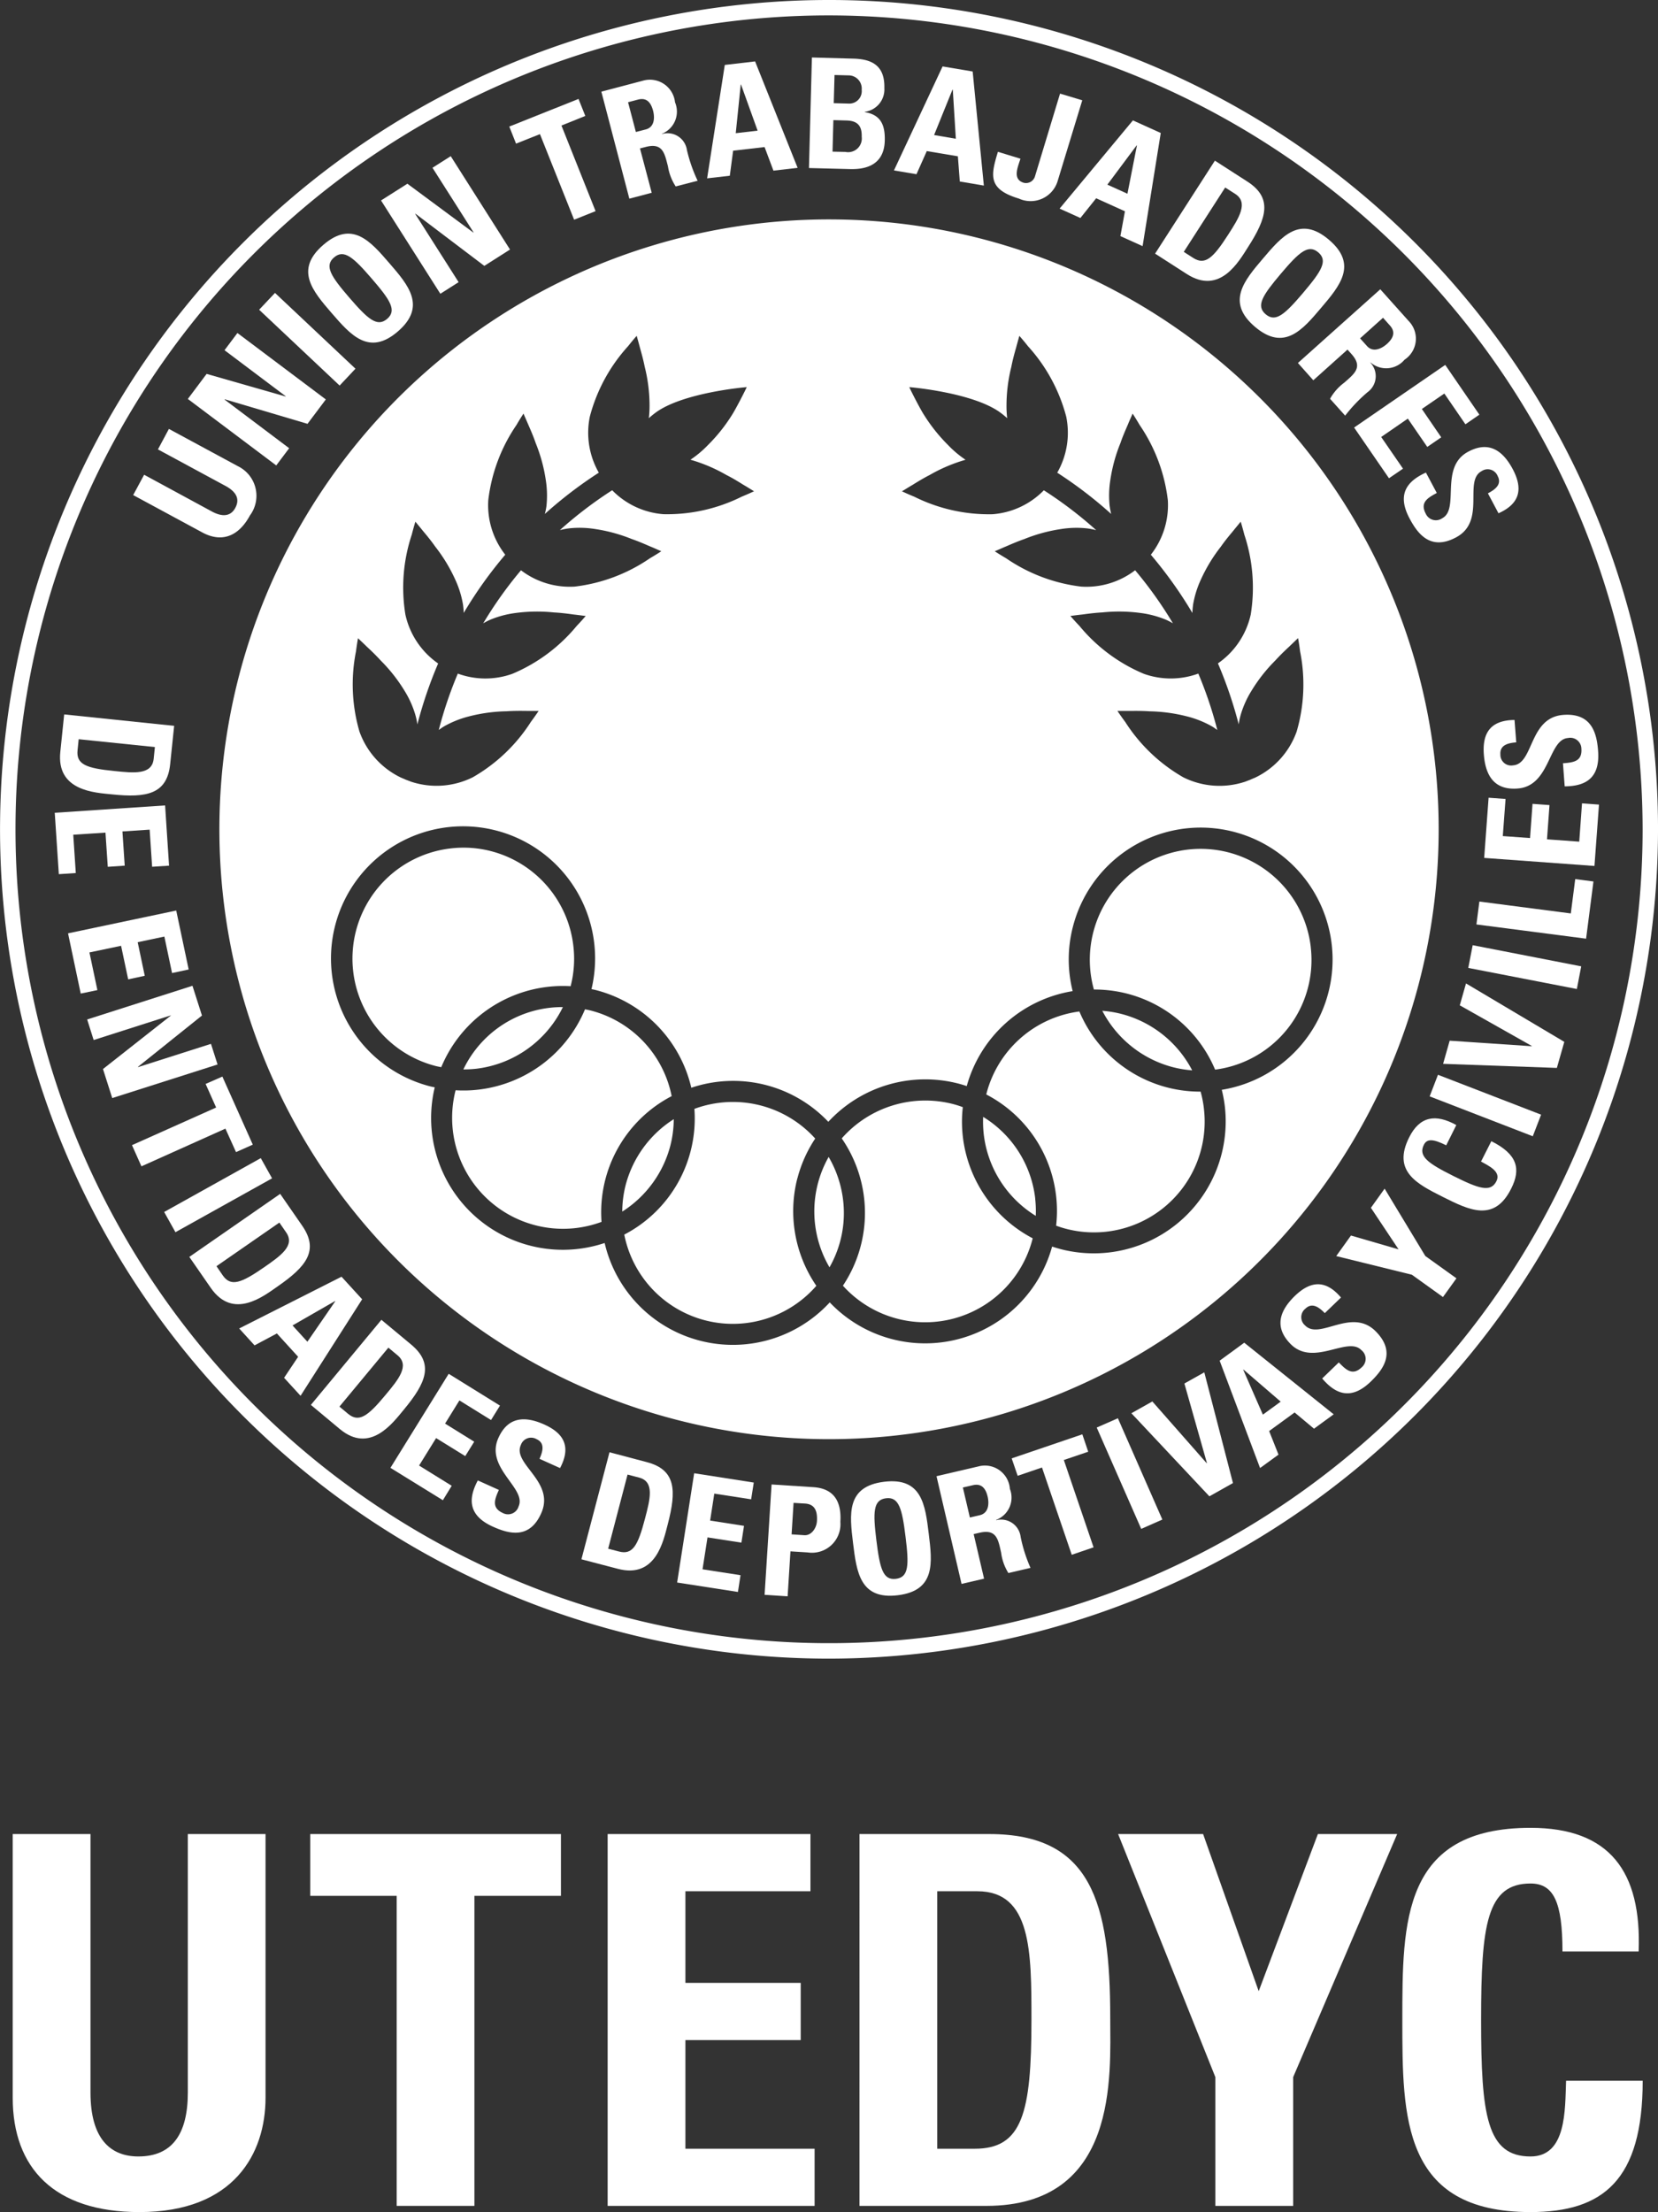 <svg id="Capa_1" data-name="Capa 1" xmlns="http://www.w3.org/2000/svg" viewBox="0 0 112.534 150.08">
  <rect x="0" y="0" width="112.534" height="150.08" fill="#333333" stroke="none"/>
  <defs>
    <style>
      .cls-1 {
        fill: #fff;
      }

      .cls-2 {
        fill: none;
      }
    </style>
  </defs>
  <title>3513845d-b05e-48cf-94b6-77aa06a526ee</title>
  <g>
    <g>
      <path class="cls-1" d="M18.023,124.433v17.892c0,3.773-2.129,7.756-8.56,7.756-5.8,0-8.6-3-8.6-7.756V124.433H6.142v17.542c0,3.109,1.33,4.332,3.25,4.332,2.306,0,3.356-1.537,3.356-4.332V124.433Z"/>
      <path class="cls-1" d="M38.072,124.433v4.193H32.2v21.034H26.925V128.626H21.056v-4.193Z"/>
      <path class="cls-1" d="M41.243,149.661V124.433H55.008v3.88H46.521v6.217h7.826v3.881H46.521v7.372H55.29v3.878Z"/>
      <path class="cls-1" d="M58.336,124.433h8.806c6.92,0,8.213,4.61,8.213,12.472,0,3.882.592,12.756-8.42,12.756h-8.6Zm5.278,21.35h2.549c3.214,0,3.845-2.411,3.845-8.735,0-4.647,0-8.734-3.669-8.734H63.614Z"/>
      <path class="cls-1" d="M82.491,140.926l-6.6-16.493h5.768l3.773,10.66,4.017-10.66h5.381l-7.059,16.493v8.734H82.491Z"/>
      <path class="cls-1" d="M95.181,137.047c0-6.674,0-13.036,8.7-13.036,5.381,0,7.548,2.972,7.339,8.389H106.05c0-3.357-.6-4.612-2.168-4.612-2.971,0-3.355,2.794-3.355,9.26s.384,9.26,3.355,9.26c2.445,0,2.34-3.145,2.413-5.135h5.2c0,6.744-2.69,8.908-7.618,8.908C95.181,150.08,95.181,143.653,95.181,137.047Z"/>
    </g>
    <path class="cls-1" d="M56.272,112.532a56.266,56.266,0,1,1,56.263-56.266A56.332,56.332,0,0,1,56.272,112.532Zm0-111.487a55.219,55.219,0,1,0,55.218,55.221A55.287,55.287,0,0,0,56.272,1.045Z"/>
    <g>
      <path class="cls-1" d="M11.464,29.1l4.684,2.53a2.233,2.233,0,0,1,.818,3.338c-.823,1.521-2.006,1.827-3.245,1.151l-4.682-2.53.744-1.379L14.376,34.7c.81.439,1.322.266,1.592-.238.328-.6.073-1.094-.658-1.491l-4.59-2.48Z"/>
      <path class="cls-1" d="M18.749,31.578l-6-4.511,1.275-1.7L19.38,26.9l.013-.015-4.154-3.125.876-1.167,6,4.507-1.243,1.655-5.615-1.664-.015.019,4.385,3.3Z"/>
      <path class="cls-1" d="M23.052,26.159l-5.464-5.145,1.077-1.141,5.461,5.142Z"/>
      <path class="cls-1" d="M22.514,21.244c-1.3-1.505-2.533-2.936-.573-4.628s3.192-.26,4.491,1.245c1.285,1.484,2.534,2.931.576,4.623S23.8,22.728,22.514,21.244ZM25.229,18.9c-1.257-1.456-1.888-2.01-2.558-1.433s-.209,1.281,1.048,2.737,1.885,2.008,2.558,1.43S26.485,20.354,25.229,18.9Z"/>
      <path class="cls-1" d="M29.888,19.931,25.862,13.6l1.789-1.135,4.477,3.314.016-.01-2.79-4.386,1.239-.787,4.023,6.334-1.744,1.109L28.2,14.5l-.019.012,2.947,4.631Z"/>
      <path class="cls-1" d="M39.266,6.712l.461,1.155-1.62.649,2.317,5.809-1.457.581L36.648,9.1l-1.622.645-.459-1.158Z"/>
      <path class="cls-1" d="M44.234,13.079l-1.518.4-1.9-7.26,2.8-.738a1.714,1.714,0,0,1,2.2,1.46,1.619,1.619,0,0,1-.883,2.132l0,.02a1.329,1.329,0,0,1,1.69,1.082,10.278,10.278,0,0,0,.728,2.089l-1.488.385a3.475,3.475,0,0,1-.527-1.363c-.226-.865-.34-1.622-1.507-1.316l-.391.1ZM43.159,8.956l.674-.175c.6-.161.613-.805.493-1.269-.182-.694-.542-.881-1.025-.754l-.673.177Z"/>
      <path class="cls-1" d="M47.994,12.1l1.2-7.694,2.057-.239,2.886,7.22-1.642.191-.6-1.6-2.135.245-.226,1.7Zm2.3-6.369-.018.006-.338,3.3,1.484-.172Z"/>
      <path class="cls-1" d="M54.907,11.4l.2-7.5,2.787.077c1.192.026,2.174.4,2.13,2A1.527,1.527,0,0,1,58.7,7.584v.024c1.107.182,1.38.909,1.352,1.939-.048,1.9-1.7,1.939-2.368,1.924Zm1.6-1.112.874.019a.93.93,0,0,0,1.106-1.032c.019-.665-.219-1.074-1.011-1.1l-.912-.025ZM56.589,7l1.052.028a.843.843,0,0,0,.845-.935.894.894,0,0,0-.877-.979l-.967-.025Z"/>
      <path class="cls-1" d="M60.676,11.563l3.3-7.056,2.042.344.759,7.74-1.633-.277-.13-1.71-2.11-.353-.7,1.569ZM64.67,6.09l-.023-.006L63.4,9.162l1.476.252Z"/>
      <path class="cls-1" d="M73.457,6.805l-1.681,5.51a1.916,1.916,0,0,1-2.621,1.158c-2.1-.638-1.923-1.538-1.423-3.173l1.529.467c-.175.573-.564,1.392.22,1.633a.634.634,0,0,0,.768-.441l1.7-5.608Z"/>
      <path class="cls-1" d="M71.919,14.153l4.975-5.985,1.89.855L77.552,16.7l-1.507-.681.308-1.684L74.4,13.453l-1.07,1.337Zm5.247-4.278-.02-.009-1.986,2.662,1.363.616Z"/>
      <path class="cls-1" d="M82.459,10.9l2.2,1.416c1.732,1.112,1.317,2.475.054,4.441-.624.97-1.9,3.286-4.161,1.835L78.4,17.208Zm-2.113,6.189.639.409c.806.518,1.352.016,2.367-1.564.749-1.164,1.4-2.187.486-2.778l-.681-.435Z"/>
      <path class="cls-1" d="M85.717,17.547C87,16.034,88.229,14.591,90.2,16.267s.747,3.118-.539,4.629c-1.27,1.5-2.506,2.955-4.482,1.278S84.445,19.041,85.717,17.547Zm2.731,2.32c1.243-1.468,1.7-2.174,1.026-2.746s-1.3-.015-2.543,1.455-1.7,2.174-1.025,2.746S87.2,21.332,88.449,19.867Z"/>
      <path class="cls-1" d="M89.139,25.8l-1.045-1.173,5.59-5,1.932,2.158a1.709,1.709,0,0,1-.287,2.621,1.623,1.623,0,0,1-2.3.19l-.016.011a1.338,1.338,0,0,1-.192,2A10.474,10.474,0,0,0,91.3,28.2l-1.025-1.144a3.473,3.473,0,0,1,.972-1.1c.668-.594,1.288-1.039.481-1.937l-.268-.3Zm3.175-2.844.465.518c.414.467,1,.178,1.355-.137.536-.481.536-.887.2-1.258l-.464-.52Z"/>
      <path class="cls-1" d="M91.908,29.007l6.185-4.249,2.317,3.376-.947.652L98.032,26.7l-1.526,1.048,1.316,1.923-.949.651-1.319-1.92-1.808,1.246,1.48,2.149-.952.651Z"/>
      <path class="cls-1" d="M95.67,35.173c-.914-1.717-.074-2.571,1.112-3.111l.738,1.385c-.633.337-1.153.649-.747,1.41a.753.753,0,0,0,1.122.3c1.195-.635-.213-3.465,1.758-4.511,1.039-.556,2.127-.5,3.027,1.193.712,1.35.466,2.343-.972,2.985l-.719-1.353c.5-.26.96-.61.663-1.173a.729.729,0,0,0-1.087-.335c-1.257.666.336,3.4-1.745,4.5C97.1,37.379,96.23,36.229,95.67,35.173Z"/>
    </g>
    <g>
      <path class="cls-1" d="M11.82,49.246l-.27,2.6c-.212,2.048-1.618,2.291-3.942,2.05-1.145-.118-3.79-.217-3.515-2.879l.263-2.547Zm-6.48.907-.076.754c-.1.954.6,1.214,2.466,1.4,1.375.146,2.581.268,2.7-.817l.083-.805Z"/>
      <path class="cls-1" d="M3.716,55.145l7.49-.5.268,4.087-1.149.074-.168-2.518-1.847.122.155,2.321-1.15.079L7.158,56.49l-2.186.143.172,2.6-1.151.076Z"/>
      <path class="cls-1" d="M4.618,63.323l7.343-1.547.845,4-1.128.241-.522-2.475-1.811.382.48,2.279L8.7,66.446l-.482-2.278-2.148.451.54,2.555-1.131.236Z"/>
      <path class="cls-1" d="M5.916,69.167l7.147-2.285.645,2.018L9.361,72.383l.009.017,4.949-1.579.447,1.4L7.618,74.5l-.628-1.97,4.6-3.622,0-.018L6.357,70.562Z"/>
      <path class="cls-1" d="M17.158,77.659l-1.138.508L15.3,76.573,9.6,79.131l-.642-1.437,5.712-2.553-.714-1.6,1.137-.5Z"/>
      <path class="cls-1" d="M11.142,82.228,17.7,78.575l.766,1.371L11.908,83.6Z"/>
      <path class="cls-1" d="M19.016,81l1.491,2.154c1.173,1.689.264,2.789-1.653,4.116-.953.662-3.022,2.312-4.549.106l-1.455-2.1Zm-4.323,4.906.429.628c.546.782,1.243.525,2.788-.543,1.134-.787,2.136-1.48,1.513-2.376l-.461-.668Z"/>
      <path class="cls-1" d="M16.235,90.131l6.945-3.511,1.4,1.532L20.4,94.7l-1.118-1.221.953-1.426L18.793,90.47l-1.516.808Zm6.516-1.84-.013-.019-2.883,1.654,1.008,1.106Z"/>
      <path class="cls-1" d="M25.887,89.544,27.9,91.217c1.589,1.316,1.005,2.618-.487,4.418-.737.885-2.289,3.036-4.351,1.318L21.1,95.317Zm-2.848,5.889.583.487c.737.61,1.34.175,2.539-1.272.887-1.062,1.662-2,.823-2.695l-.624-.52Z"/>
      <path class="cls-1" d="M26.5,99.588l3.954-6.381,3.481,2.158-.607.979-2.146-1.331-.973,1.573,1.978,1.228-.61.977L29.6,97.569l-1.156,1.863,2.215,1.373-.6.98Z"/>
      <path class="cls-1" d="M33.457,103.579c-1.771-.795-1.637-1.989-1.026-3.138l1.429.645c-.292.65-.511,1.213.277,1.57A.747.747,0,0,0,35.2,102.2c.556-1.231-2.292-2.6-1.373-4.64.481-1.071,1.374-1.7,3.12-.91,1.395.627,1.8,1.564,1.066,2.953l-1.394-.628c.228-.511.378-1.071-.2-1.333a.735.735,0,0,0-1.069.4c-.582,1.295,2.352,2.477,1.382,4.631C35.942,104.448,34.545,104.069,33.457,103.579Z"/>
      <path class="cls-1" d="M41.368,98.53,43.9,99.2c1.993.521,2.016,1.943,1.425,4.207-.293,1.115-.795,3.715-3.388,3.032l-2.474-.647Zm-.09,6.543.735.191c.923.243,1.287-.4,1.763-2.223.353-1.34.659-2.513-.394-2.791l-.788-.206Z"/>
      <path class="cls-1" d="M45.959,107.368l1.156-7.414,4.046.632-.179,1.137-2.5-.387-.283,1.829,2.3.358-.178,1.14-2.3-.357-.338,2.165,2.578.4-.175,1.137Z"/>
      <path class="cls-1" d="M52.37,100.715l2.819.182c1.431.087,1.935.992,1.849,2.36a1.935,1.935,0,0,1-2.222,2.069l-1.165-.073-.192,3.05-1.564-.1Zm1.358,3.385.87.058c.466.026.82-.461.851-.96.035-.612-.1-1.14-.8-1.187l-.787-.047Z"/>
      <path class="cls-1" d="M57.9,104.7c-.239-1.97-.471-3.847,2.1-4.167s2.8,1.565,3.038,3.535c.239,1.951.471,3.848-2.1,4.163S58.142,106.651,57.9,104.7Zm3.562-.437c-.233-1.91-.449-2.72-1.325-2.612s-.89.945-.654,2.854.445,2.721,1.325,2.613S61.7,106.178,61.463,104.267Z"/>
      <path class="cls-1" d="M66.792,107.106l-1.528.356-1.7-7.308,2.828-.659a1.7,1.7,0,0,1,2.152,1.519,1.615,1.615,0,0,1-.937,2.105l.006.023a1.332,1.332,0,0,1,1.661,1.127,10.036,10.036,0,0,0,.67,2.105l-1.5.351a3.388,3.388,0,0,1-.493-1.379c-.2-.874-.294-1.628-1.465-1.356l-.4.092Zm-.963-4.149.674-.157c.608-.142.639-.788.533-1.255-.164-.7-.521-.894-1.007-.779l-.675.155Z"/>
      <path class="cls-1" d="M73.461,97.313l.4,1.18-1.655.563,2.018,5.924-1.482.506-2.019-5.922-1.651.563-.406-1.182Z"/>
      <path class="cls-1" d="M77.458,103.729l-3.02-6.875,1.437-.631,3.018,6.873Z"/>
      <path class="cls-1" d="M76.791,95.883l1.423-.8L81.9,99.271l.018-.011-1.529-5.394,1.351-.758,1.945,7.512-1.6.9Z"/>
      <path class="cls-1" d="M85.525,99.6l-2.743-7.283,1.669-1.22,6.071,4.859-1.336.975-1.316-1.1-1.729,1.26.635,1.6ZM84.4,92.921l-.017.015,1.332,3.041,1.21-.881Z"/>
      <path class="cls-1" d="M93.041,93.732c-1.395,1.352-2.453.785-3.3-.207l1.128-1.091c.5.517.938.927,1.56.327A.749.749,0,0,0,92.4,91.6c-.939-.972-3.268,1.17-4.822-.432-.815-.842-1.066-1.905.3-3.236,1.1-1.066,2.12-1.1,3.14.1l-1.1,1.059c-.388-.4-.859-.746-1.313-.306a.735.735,0,0,0-.023,1.142c.992,1.02,3.173-1.272,4.815.422C94.758,91.745,93.9,92.9,93.041,93.732Z"/>
      <path class="cls-1" d="M95.829,86.486,90.694,85.22l1-1.394,3.232.939-1.878-2.82.931-1.3,2.762,4.57,2.113,1.515L97.939,88Z"/>
      <path class="cls-1" d="M97.951,81.216c-1.773-.89-3.468-1.738-2.306-4.051.716-1.43,1.792-1.614,3.2-.834l-.686,1.374c-.892-.445-1.306-.454-1.515-.038-.4.791.3,1.27,2.017,2.127s2.516,1.129,2.908.341c.327-.65-.525-1.04-1.047-1.328l.7-1.382c1.79.894,2.011,1.9,1.351,3.21C101.422,82.953,99.71,82.095,97.951,81.216Z"/>
      <path class="cls-1" d="M104.035,77.091l-7-2.707L97.6,72.92l7,2.705Z"/>
      <path class="cls-1" d="M97.948,72.177l.446-1.57,5.566.375.007-.018L99.08,68.207l.423-1.485,6.672,3.964-.506,1.768Z"/>
      <path class="cls-1" d="M107.026,67.1l-7.37-1.43.3-1.542,7.366,1.435Z"/>
      <path class="cls-1" d="M107.653,63.686l-7.443-.966.2-1.553,6.206.806.3-2.329,1.237.16Z"/>
      <path class="cls-1" d="M108.221,58.752l-7.485-.546.3-4.084,1.151.084L102,56.725l1.849.133.169-2.32,1.151.084L105,56.945l2.189.158.187-2.6,1.152.086Z"/>
      <path class="cls-1" d="M108.468,50.952c.146,1.939-.963,2.387-2.267,2.4l-.118-1.567c.716-.053,1.311-.127,1.251-.989a.753.753,0,0,0-.912-.724c-1.345.1-1.189,3.26-3.416,3.426-1.172.091-2.148-.4-2.292-2.308-.117-1.523.511-2.327,2.082-2.343l.117,1.519c-.559.045-1.121.18-1.076.819a.727.727,0,0,0,.859.741c1.418-.1,1.06-3.245,3.41-3.423C108.044,48.357,108.381,49.761,108.468,50.952Z"/>
    </g>
    <path class="cls-2" d="M63.093,32.228c-.4.2-.782.434-1.16.671-.239.137-.474.288-.713.431q.414.195.836.366a11.359,11.359,0,0,0,5.314,1.19,5.441,5.441,0,0,0,3.48-1.625A27.531,27.531,0,0,1,74.4,35.967a4.709,4.709,0,0,0-.55-.111.4.4,0,0,1-.045-.006,6.675,6.675,0,0,0-1.781.04,10.967,10.967,0,0,0-2.5.68c-.423.146-.833.321-1.243.5-.255.1-.509.222-.766.33.257.166.515.325.776.478a11.382,11.382,0,0,0,5.1,1.92,5.451,5.451,0,0,0,3.649-1.107,27.3,27.3,0,0,1,2.565,3.6,4.7,4.7,0,0,0-.448-.233c-.012,0-.034-.015-.042-.018a6.734,6.734,0,0,0-1.724-.453,11.035,11.035,0,0,0-2.588-.035c-.445.023-.89.077-1.333.139-.273.03-.55.07-.824.1q.3.346.613.674a11.353,11.353,0,0,0,4.37,3.251,5.433,5.433,0,0,0,3.7-.015,27.229,27.229,0,0,1,1.291,3.823c-.114-.079-.223-.165-.347-.236l-.04-.023a6.793,6.793,0,0,0-1.654-.659,11.018,11.018,0,0,0-2.564-.349c-.445-.031-.893-.031-1.341-.025-.276,0-.554,0-.832,0,.171.254.344.5.527.744a11.4,11.4,0,0,0,3.941,3.758,5.517,5.517,0,0,0,4.208.295c.081-.034.244-.095.33-.125h0c.079-.037.247-.108.329-.142a5.511,5.511,0,0,0,2.828-3.13,11.381,11.381,0,0,0,.233-5.441c-.04-.3-.083-.6-.137-.9-.2.192-.406.382-.6.575-.329.3-.651.616-.949.947a10.89,10.89,0,0,0-1.6,2.03,6.7,6.7,0,0,0-.737,1.625c0,.009-.009.031-.012.043a4.645,4.645,0,0,0-.131.63,28.8,28.8,0,0,0-1.41-4.136A5.463,5.463,0,0,0,84.889,41.7a11.4,11.4,0,0,0-.434-5.429c-.074-.294-.156-.586-.245-.878-.173.216-.356.429-.526.645-.288.341-.571.689-.825,1.054a10.915,10.915,0,0,0-1.345,2.212,6.759,6.759,0,0,0-.534,1.7c0,.01,0,.032-.006.047a4.987,4.987,0,0,0-.044.534,28.925,28.925,0,0,0-2.82-3.95,5.445,5.445,0,0,0,1.154-3.7,11.4,11.4,0,0,0-1.913-5.1q-.23-.394-.478-.775c-.106.254-.224.509-.329.763-.182.412-.357.82-.5,1.243a10.8,10.8,0,0,0-.683,2.5,6.771,6.771,0,0,0-.045,1.782c0,.01.007.033.009.046a4.832,4.832,0,0,0,.093.475,28.769,28.769,0,0,0-3.661-2.8,5.45,5.45,0,0,0,.611-3.8,11.414,11.414,0,0,0-2.6-4.785c-.188-.238-.382-.473-.583-.7-.07.267-.15.536-.219.8-.121.43-.239.861-.324,1.3a10.877,10.877,0,0,0-.328,2.566,7.3,7.3,0,0,0,.046.922,5.667,5.667,0,0,0-.528-.426c-1.834-1.287-5.813-1.659-6.117-1.681.144.315.759,1.51,1,1.884a11.392,11.392,0,0,0,1.647,2.059,7.034,7.034,0,0,0,1.174.983.381.381,0,0,0-.065.018A10.924,10.924,0,0,0,63.093,32.228Z"/>
    <path class="cls-2" d="M27.221,52.767c.084.034.25.1.33.142h0c.085.031.248.092.328.125a5.516,5.516,0,0,0,4.208-.295,11.391,11.391,0,0,0,3.942-3.758c.181-.244.356-.49.527-.744-.277,0-.556-.006-.834,0-.447-.006-.893-.006-1.338.025a10.99,10.99,0,0,0-2.563.349,6.82,6.82,0,0,0-1.656.659l-.038.023c-.124.072-.233.158-.349.236A27.183,27.183,0,0,1,31.07,45.7a5.433,5.433,0,0,0,3.7.015,11.353,11.353,0,0,0,4.37-3.251c.209-.219.414-.443.611-.674-.274-.034-.55-.073-.823-.1-.445-.061-.889-.116-1.333-.139a11.039,11.039,0,0,0-2.589.035,6.719,6.719,0,0,0-1.723.453c-.01,0-.03.015-.042.018a4.69,4.69,0,0,0-.448.233,27.289,27.289,0,0,1,2.564-3.6A5.455,5.455,0,0,0,39.01,39.8a11.369,11.369,0,0,0,5.1-1.92c.263-.153.521-.312.776-.478-.255-.108-.511-.225-.766-.33-.409-.178-.82-.353-1.242-.5a10.968,10.968,0,0,0-2.5-.68,6.669,6.669,0,0,0-1.78-.04c-.011,0-.033.006-.045.006a4.883,4.883,0,0,0-.553.111,27.733,27.733,0,0,1,3.556-2.705,5.441,5.441,0,0,0,3.48,1.625,11.367,11.367,0,0,0,5.314-1.19q.422-.171.833-.366c-.236-.143-.471-.293-.71-.431-.378-.236-.762-.468-1.162-.671a10.893,10.893,0,0,0-2.377-1.019.378.378,0,0,0-.067-.018,7.049,7.049,0,0,0,1.176-.983,11.324,11.324,0,0,0,1.646-2.059c.247-.373.861-1.569,1-1.884-.3.022-4.283.394-6.117,1.681a6.106,6.106,0,0,0-.528.426,7.263,7.263,0,0,0,.048-.922,10.872,10.872,0,0,0-.328-2.566c-.087-.439-.2-.87-.326-1.3-.067-.267-.147-.536-.217-.8-.2.229-.4.464-.583.7a11.4,11.4,0,0,0-2.6,4.785,5.451,5.451,0,0,0,.611,3.8,28.9,28.9,0,0,0-3.663,2.8,4.668,4.668,0,0,0,.1-.475c0-.013.006-.036.007-.046a6.762,6.762,0,0,0-.044-1.782,10.881,10.881,0,0,0-.683-2.5c-.146-.423-.321-.831-.5-1.243-.105-.254-.222-.509-.329-.763-.166.254-.327.512-.478.775a11.381,11.381,0,0,0-1.913,5.1,5.442,5.442,0,0,0,1.152,3.7,28.8,28.8,0,0,0-2.819,3.95,4.628,4.628,0,0,0-.045-.534l-.006-.047a6.7,6.7,0,0,0-.532-1.7,10.937,10.937,0,0,0-1.345-2.212c-.255-.365-.537-.712-.825-1.054-.172-.216-.352-.429-.527-.645-.09.292-.17.584-.245.878a11.367,11.367,0,0,0-.433,5.429,5.458,5.458,0,0,0,2.225,3.307,28.736,28.736,0,0,0-1.41,4.136,4.587,4.587,0,0,0-.131-.63c0-.013-.009-.035-.012-.043a6.667,6.667,0,0,0-.737-1.625,10.841,10.841,0,0,0-1.6-2.03c-.3-.331-.622-.642-.95-.947-.2-.192-.4-.382-.6-.575-.054.3-.1.6-.137.9a11.418,11.418,0,0,0,.232,5.441A5.514,5.514,0,0,0,27.221,52.767Z"/>
    <path class="cls-1" d="M37.192,66.952a8.88,8.88,0,0,1,1.538-.041,7.419,7.419,0,0,0,.186-2.729,7.524,7.524,0,0,0-5.593-6.436,7.41,7.41,0,0,0-2.737-.184,7.525,7.525,0,0,0-1.018,14.762c.124.032.252.054.381.081A8.935,8.935,0,0,1,37.192,66.952Z"/>
    <path class="cls-1" d="M79.617,72.406a7.575,7.575,0,0,0,1.3.213,7.546,7.546,0,0,0-4.8-3.826,7.413,7.413,0,0,0-1.3-.214A7.549,7.549,0,0,0,79.617,72.406Z"/>
    <path class="cls-1" d="M70.266,81.333a7.5,7.5,0,0,0-3.536-5.557,7.651,7.651,0,0,0,.038,1.159A7.512,7.512,0,0,0,70.3,82.491a7.5,7.5,0,0,0-.038-1.158Z"/>
    <path class="cls-1" d="M65.349,77.1a8.9,8.9,0,0,1,0-1.984c-.222-.081-.447-.155-.677-.214a7.549,7.549,0,0,0-7.54,2.334,8.9,8.9,0,0,1,.079,9.993,7.523,7.523,0,0,0,12.868-3.16c0-.019.007-.038.012-.056A8.946,8.946,0,0,1,65.349,77.1Z"/>
    <path class="cls-1" d="M88.967,64.261a7.523,7.523,0,1,0-14.721,2.874,8.879,8.879,0,0,1,8.227,5.436,7.5,7.5,0,0,0,6.492-8.308Z"/>
    <path class="cls-1" d="M56.272,14.886a41.378,41.378,0,1,0,41.375,41.38A41.38,41.38,0,0,0,56.272,14.886Zm8.091,15.323a11.392,11.392,0,0,1-1.647-2.059c-.245-.373-.859-1.569-1-1.884.3.022,4.282.394,6.117,1.681a5.667,5.667,0,0,1,.528.426,7.3,7.3,0,0,1-.046-.922,10.877,10.877,0,0,1,.328-2.566c.084-.439.2-.87.324-1.3.069-.267.149-.536.219-.8.2.229.4.464.583.7a11.414,11.414,0,0,1,2.6,4.785,5.45,5.45,0,0,1-.611,3.8,28.769,28.769,0,0,1,3.661,2.8,4.832,4.832,0,0,1-.093-.475c0-.013-.007-.036-.009-.046a6.771,6.771,0,0,1,.045-1.782,10.8,10.8,0,0,1,.683-2.5c.144-.423.32-.831.5-1.243.1-.254.222-.509.329-.763q.249.381.478.775a11.4,11.4,0,0,1,1.913,5.1,5.445,5.445,0,0,1-1.154,3.7,28.925,28.925,0,0,1,2.82,3.95,4.987,4.987,0,0,1,.044-.534c0-.015,0-.037.006-.047a6.759,6.759,0,0,1,.534-1.7,10.915,10.915,0,0,1,1.345-2.212c.254-.365.537-.712.825-1.054.17-.216.353-.429.526-.645.089.292.171.584.245.878a11.4,11.4,0,0,1,.434,5.429,5.463,5.463,0,0,1-2.225,3.307,28.8,28.8,0,0,1,1.41,4.136,4.645,4.645,0,0,1,.131-.63c0-.013.009-.035.012-.043a6.7,6.7,0,0,1,.737-1.625,10.89,10.89,0,0,1,1.6-2.03c.3-.331.62-.642.949-.947.2-.192.4-.382.6-.575.054.3.1.6.137.9a11.381,11.381,0,0,1-.233,5.441,5.511,5.511,0,0,1-2.828,3.13c-.082.034-.249.1-.329.142h0c-.086.031-.248.092-.33.125a5.517,5.517,0,0,1-4.208-.295,11.4,11.4,0,0,1-3.941-3.758c-.183-.244-.356-.49-.527-.744.277,0,.556-.006.832,0,.448-.006.9-.006,1.341.025a11.018,11.018,0,0,1,2.564.349,6.793,6.793,0,0,1,1.654.659l.04.023c.124.072.233.158.347.236A27.229,27.229,0,0,0,81.334,45.7a5.433,5.433,0,0,1-3.7.015,11.353,11.353,0,0,1-4.37-3.251q-.316-.328-.613-.674c.274-.034.551-.073.824-.1.443-.061.889-.116,1.333-.139a11.035,11.035,0,0,1,2.588.035,6.734,6.734,0,0,1,1.724.453c.008,0,.03.015.042.018a4.7,4.7,0,0,1,.448.233,27.3,27.3,0,0,0-2.565-3.6A5.451,5.451,0,0,1,73.393,39.8a11.382,11.382,0,0,1-5.1-1.92c-.261-.153-.52-.312-.776-.478.257-.108.511-.225.766-.33.41-.178.82-.353,1.243-.5a10.967,10.967,0,0,1,2.5-.68,6.675,6.675,0,0,1,1.781-.04.4.4,0,0,0,.045.006,4.709,4.709,0,0,1,.55.111,27.531,27.531,0,0,0-3.553-2.705,5.441,5.441,0,0,1-3.48,1.625,11.359,11.359,0,0,1-5.314-1.19q-.423-.171-.836-.366c.239-.143.474-.293.713-.431.378-.236.762-.468,1.16-.671a10.924,10.924,0,0,1,2.379-1.019.381.381,0,0,1,.065-.018A7.034,7.034,0,0,1,64.362,30.209ZM24.161,44.2c.04-.3.083-.6.137-.9.2.192.406.382.6.575.328.3.649.616.95.947a10.841,10.841,0,0,1,1.6,2.03,6.667,6.667,0,0,1,.737,1.625c0,.009.009.031.012.043a4.587,4.587,0,0,1,.131.63,28.736,28.736,0,0,1,1.41-4.136A5.458,5.458,0,0,1,27.516,41.7a11.367,11.367,0,0,1,.433-5.429c.075-.294.155-.586.245-.878.175.216.355.429.527.645.288.341.569.689.825,1.054a10.937,10.937,0,0,1,1.345,2.212,6.7,6.7,0,0,1,.532,1.7l.006.047a4.628,4.628,0,0,1,.045.534,28.8,28.8,0,0,1,2.819-3.95,5.442,5.442,0,0,1-1.152-3.7,11.381,11.381,0,0,1,1.913-5.1c.152-.263.312-.521.478-.775.106.254.223.509.329.763.181.412.356.82.5,1.243a10.881,10.881,0,0,1,.683,2.5,6.762,6.762,0,0,1,.044,1.782c0,.01-.006.033-.007.046a4.668,4.668,0,0,1-.1.475,28.9,28.9,0,0,1,3.663-2.8,5.451,5.451,0,0,1-.611-3.8,11.4,11.4,0,0,1,2.6-4.785c.188-.238.382-.473.583-.7.07.267.15.536.217.8.122.43.239.861.326,1.3a10.872,10.872,0,0,1,.328,2.566,7.263,7.263,0,0,1-.048.922,6.106,6.106,0,0,1,.528-.426c1.834-1.287,5.813-1.659,6.117-1.681-.143.315-.757,1.51-1,1.884a11.324,11.324,0,0,1-1.646,2.059,7.049,7.049,0,0,1-1.176.983.378.378,0,0,1,.067.018,10.893,10.893,0,0,1,2.377,1.019c.4.2.784.434,1.162.671.239.137.474.288.71.431q-.412.195-.833.366a11.367,11.367,0,0,1-5.314,1.19,5.441,5.441,0,0,1-3.48-1.625A27.733,27.733,0,0,0,38,35.967a4.883,4.883,0,0,1,.553-.111c.012,0,.034,0,.045-.006a6.669,6.669,0,0,1,1.78.04,10.968,10.968,0,0,1,2.5.68c.422.146.833.321,1.242.5.255.1.511.222.766.33-.255.166-.514.325-.776.478a11.369,11.369,0,0,1-5.1,1.92,5.455,5.455,0,0,1-3.649-1.107,27.289,27.289,0,0,0-2.564,3.6,4.69,4.69,0,0,1,.448-.233c.012,0,.032-.015.042-.018a6.719,6.719,0,0,1,1.723-.453,11.039,11.039,0,0,1,2.589-.035c.445.023.888.077,1.333.139.273.03.548.07.823.1-.2.23-.4.455-.611.674a11.353,11.353,0,0,1-4.37,3.251,5.433,5.433,0,0,1-3.7-.015,27.183,27.183,0,0,0-1.292,3.823c.115-.079.225-.165.349-.236l.038-.023a6.82,6.82,0,0,1,1.656-.659,10.99,10.99,0,0,1,2.563-.349c.445-.031.892-.031,1.338-.025.278,0,.557,0,.834,0-.171.254-.346.5-.527.744a11.391,11.391,0,0,1-3.942,3.758,5.516,5.516,0,0,1-4.208.295c-.08-.034-.244-.095-.328-.125h0c-.08-.037-.246-.108-.33-.142a5.514,5.514,0,0,1-2.828-3.13A11.418,11.418,0,0,1,24.161,44.2ZM82.928,73.947a9.053,9.053,0,0,1,.206,1.118,8.954,8.954,0,0,1-11.124,9.688c-.2-.053-.4-.112-.6-.178a8.936,8.936,0,0,1-15.093,3.787,8.937,8.937,0,0,1-15.278-4.03A8.942,8.942,0,0,1,29.507,73.772c-.1-.023-.2-.038-.3-.064a8.963,8.963,0,1,1,10.939-6.6c.1.022.2.04.3.066A8.934,8.934,0,0,1,46.921,73.8a8.9,8.9,0,0,1,9.3,2.311,8.96,8.96,0,0,1,8.807-2.6c.2.051.394.111.588.175a8.944,8.944,0,0,1,7.189-6.442,8.82,8.82,0,0,1,.018-4.372,8.953,8.953,0,1,1,10.1,11.068Z"/>
    <path class="cls-1" d="M81.715,75.226a7.559,7.559,0,0,0-.225-1.163,8.888,8.888,0,0,1-8.229-5.438A7.519,7.519,0,0,0,66.954,74.2c0,.018-.006.038-.01.056a8.9,8.9,0,0,1,4.739,8.9,6.871,6.871,0,0,0,.684.216,7.512,7.512,0,0,0,9.347-8.143Z"/>
    <path class="cls-1" d="M57.226,81.438a7.544,7.544,0,0,0-.983-2.944,7.5,7.5,0,0,0,.058,7.488,7.425,7.425,0,0,0,.925-4.543Z"/>
    <path class="cls-1" d="M54.122,79.947a8.932,8.932,0,0,1,1.209-2.7,7.52,7.52,0,0,0-8.2-2.014,8.875,8.875,0,0,1-4.76,8.53,7.512,7.512,0,0,0,13.037,3.474,8.961,8.961,0,0,1-1.289-7.294Z"/>
    <path class="cls-1" d="M31.449,72.556a7.887,7.887,0,0,0,.846-.043,7.527,7.527,0,0,0,5.91-4.186,7.44,7.44,0,0,0-6.756,4.23Z"/>
    <path class="cls-1" d="M45.5,77.723a7.362,7.362,0,0,0,.23-1.791,7.558,7.558,0,0,0-3.267,4.478,7.45,7.45,0,0,0-.229,1.792A7.562,7.562,0,0,0,45.5,77.723Z"/>
    <path class="cls-1" d="M45.588,74.369a7.509,7.509,0,0,0-5.494-5.809c-.127-.034-.258-.056-.388-.082a8.959,8.959,0,0,1-7.249,5.451,8.7,8.7,0,0,1-1.534.041,7.529,7.529,0,0,0,8.146,9.35,7.614,7.614,0,0,0,1.759-.42,8.881,8.881,0,0,1,4.758-8.531Z"/>
  </g>
</svg>
